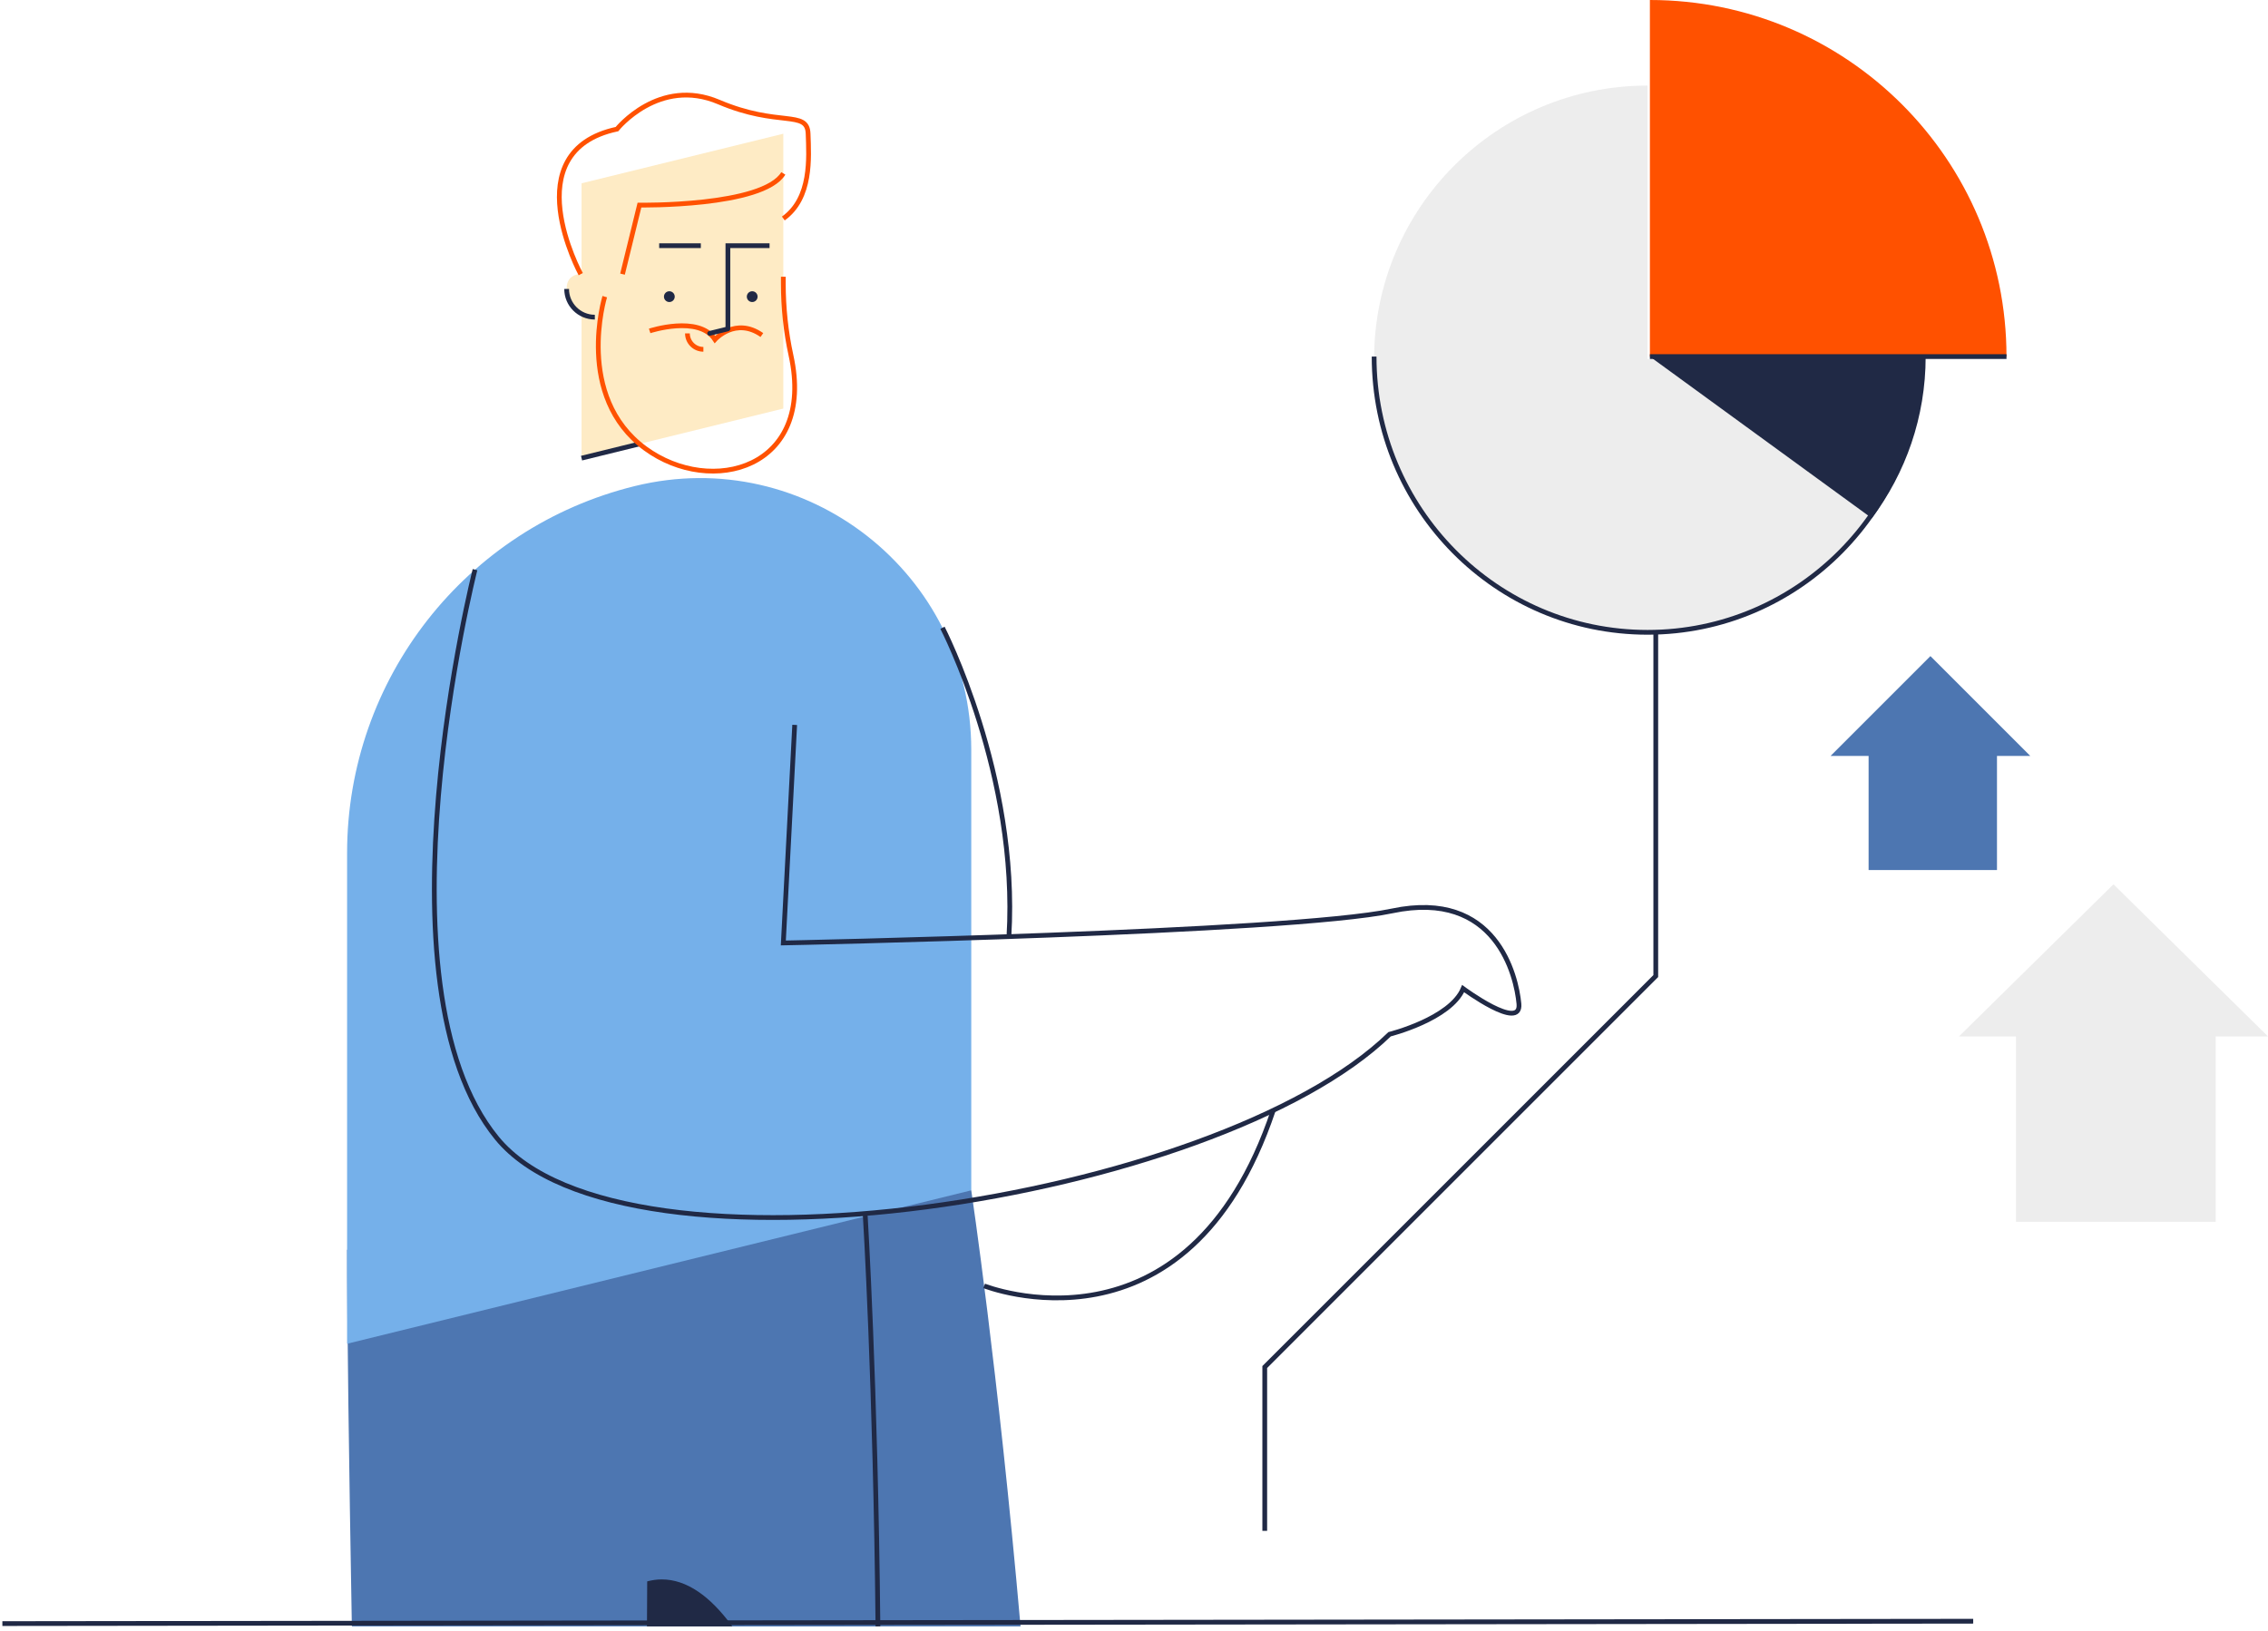 <?xml version="1.0" encoding="UTF-8"?>
<svg width="477px" height="343px" viewBox="0 0 477 343" version="1.1" xmlns="http://www.w3.org/2000/svg" xmlns:xlink="http://www.w3.org/1999/xlink">
    <title>Group 2</title>
    <g id="Início" stroke="none" stroke-width="1" fill="none" fill-rule="evenodd">
        <g transform="translate(-898, -122)" id="Group-2">
            <g transform="translate(898, 122)">
                <polyline id="Stroke-43" stroke="#202945" points="390.5 42 348.239 42 348.239 205.302 266 287.536 266 322"></polyline>
                <g id="Group-33" transform="translate(73, 20)">
                    <path d="M141.637,322.086 C136.896,268.037 131.274,230.373 131.274,230.373 L63.635,208.849 L63.069,322.086 L141.637,322.086 Z" id="Fill-1" fill="#4D76B1"></path>
                    <path d="M111.647,322.086 C111.145,271.053 108.974,235.62 108.974,235.62 L0,242.873 C0,258.978 0.392,287.493 1.001,322.086 L111.647,322.086 Z" id="Fill-3" fill="#4D76B1"></path>
                    <polygon id="Fill-5" fill="#FEEBC5" points="91.746 31.678 91.746 65.934 49.31 76.364 49.31 18.555 91.746 8.125"></polygon>
                    <path d="M63.635,49.606 C63.635,49.606 73.968,46.206 77.368,51.406 C77.368,51.406 81.68,46.569 87.235,50.473" id="Stroke-7" stroke="#FF5101"></path>
                    <path d="M66.64,42.395 C66.64,43.022 67.148,43.53 67.775,43.53 C68.401,43.53 68.909,43.022 68.909,42.395 C68.909,41.768 68.401,41.26 67.775,41.26 C67.148,41.26 66.64,41.768 66.64,42.395" id="Fill-9" fill="#202945"></path>
                    <path d="M84.067,42.395 C84.067,43.022 84.575,43.53 85.202,43.53 C85.828,43.53 86.336,43.022 86.336,42.395 C86.336,41.768 85.828,41.26 85.202,41.26 C84.575,41.26 84.067,41.768 84.067,42.395" id="Fill-11" fill="#202945"></path>
                    <polyline id="Stroke-13" stroke="#202945" points="80.089 49.163 80.089 31.677 88.849 31.677"></polyline>
                    <line x1="65.637" y1="31.678" x2="74.397" y2="31.678" id="Stroke-15" stroke="#202945"></line>
                    <line x1="90.213" y1="28.815" x2="90.213" y2="28.815" id="Stroke-17" stroke="#202945"></line>
                    <path d="M52.105,40.637 L52.105,46.709 C48.829,46.709 46.174,44.054 46.174,40.778 C46.174,40.596 46.182,40.416 46.198,40.239 C46.531,36.556 52.105,36.939 52.105,40.637" id="Fill-19" fill="#FEEBC5"></path>
                    <path d="M52.105,46.709 C48.829,46.709 46.174,44.054 46.174,40.778" id="Stroke-21" stroke="#202945"></path>
                    <path d="M74.934,53.474 C73.081,53.474 71.579,51.972 71.579,50.119" id="Stroke-23" stroke="#FF5101"></path>
                    <line x1="61.488" y1="73.371" x2="49.311" y2="76.364" id="Stroke-25" stroke="#202945"></line>
                    <line x1="80.089" y1="49.178" x2="76.258" y2="50.12" id="Stroke-27" stroke="#202945" stroke-linecap="round"></line>
                    <path d="M131.274,137.706 L131.274,230.372 L0,262.637 L0,159.432 C0,122.838 24.983,90.971 60.52,82.236 L60.52,82.236 C96.516,73.389 131.274,100.639 131.274,137.706 Z" id="Fill-29" fill="#75B0EA"></path>
                    <path d="M54.191,42.395 C54.191,42.395 47.791,63.406 62.724,74.339 C76.628,84.519 98.544,78.559 93.358,54.748 C92.277,49.782 91.746,44.707 91.746,39.625 L91.746,38.206" id="Stroke-31" stroke="#FF5101"></path>
                    <path d="M49.14,37.666 C49.14,37.666 35.023,11.813 56.761,7.155 C56.761,7.155 65.6,-3.886 78.174,1.462 C90.747,6.81 96.786,3.056 96.958,8.124 C97.131,13.193 97.749,21.647 91.747,25.96" id="Stroke-33" stroke="#FF5101"></path>
                    <path d="M57.925,37.662 L61.488,23.139 C61.488,23.139 87.435,23.539 91.747,16.472" id="Stroke-35" stroke="#FF5101"></path>
                    <path d="M26.903,99.818 C26.903,99.818 4.858,186.873 31.525,219.406 C58.192,251.939 182.992,232.739 219.258,197.539 C219.258,197.539 232.058,194.339 234.725,187.939 C234.725,187.939 246.992,197.006 246.458,191.139 C245.925,185.273 241.658,166.99 219.792,171.598 C197.925,176.206 91.747,178.339 91.747,178.339 L94.137,132.473" id="Stroke-37" stroke="#202945"></path>
                    <path d="M125.222,112.043 C125.222,112.043 141.262,143.13 139.194,177.001" id="Stroke-39" stroke="#202945"></path>
                    <path d="M133.989,250.467 C133.989,250.467 176.72,267.438 194.79,213.555" id="Stroke-41" stroke="#202945"></path>
                    <path d="M81.015,322.086 C76.362,315.688 71.369,312.206 66.171,312.206 C65.144,312.206 64.126,312.356 63.116,312.623 L63.069,322.086 L81.015,322.086 Z" id="Fill-43" fill="#202945"></path>
                    <path d="M111.647,322.086 C111.145,271.053 108.974,235.62 108.974,235.62" id="Stroke-45" stroke="#202945"></path>
                </g>
                <g id="Group-39" transform="translate(289, 0)">
                    <g id="Group-37">
                        <path d="M57.5,18 C25.743,18 0,43.744 0,75.5 C0,107.256 25.743,133 57.5,133 C89.257,133 115,107.256 115,75.5 L57.5,75.5 L57.5,18 Z" id="Fill-69-Copy" fill="#EDEDED"></path>
                        <path d="M0,75 C0,107.033 25.744,133 57.5,133 C89.256,133 115,107.033 115,75" id="Stroke-71-Copy" stroke="#202945"></path>
                        <path d="M116,75 L58,75 L104.68,109 C111.793,99.49 116,87.731 116,75" id="Fill-73-Copy" fill="#202945"></path>
                        <path d="M58,0 L58,75 L133,75 C133,33.579 99.421,0 58,0" id="Fill-75-Copy" fill="#FF5100"></path>
                    </g>
                    <line x1="58" y1="75" x2="133" y2="75" id="Stroke-77-Copy" stroke="#202945"></line>
                </g>
                <g id="Group-31" transform="translate(385, 138)" fill="#4D76B1">
                    <polygon id="Fill-79-Copy" points="8 45 35 45 35 18 8 18"></polygon>
                    <polygon id="Fill-81-Copy" points="42 21 21 0 0 21"></polygon>
                </g>
                <g id="Group-32" transform="translate(412, 186)" fill="#EDEDED">
                    <polygon id="Fill-82-Copy" points="12 71 54 71 54 29 12 29"></polygon>
                    <polygon id="Fill-83-Copy" points="65 32 32.5 0 0 32"></polygon>
                </g>
                <line x1="0.5" y1="341.5" x2="415" y2="341" id="Stroke-2-Copy" stroke="#202945"></line>
            </g>
        </g>
    </g>
</svg>